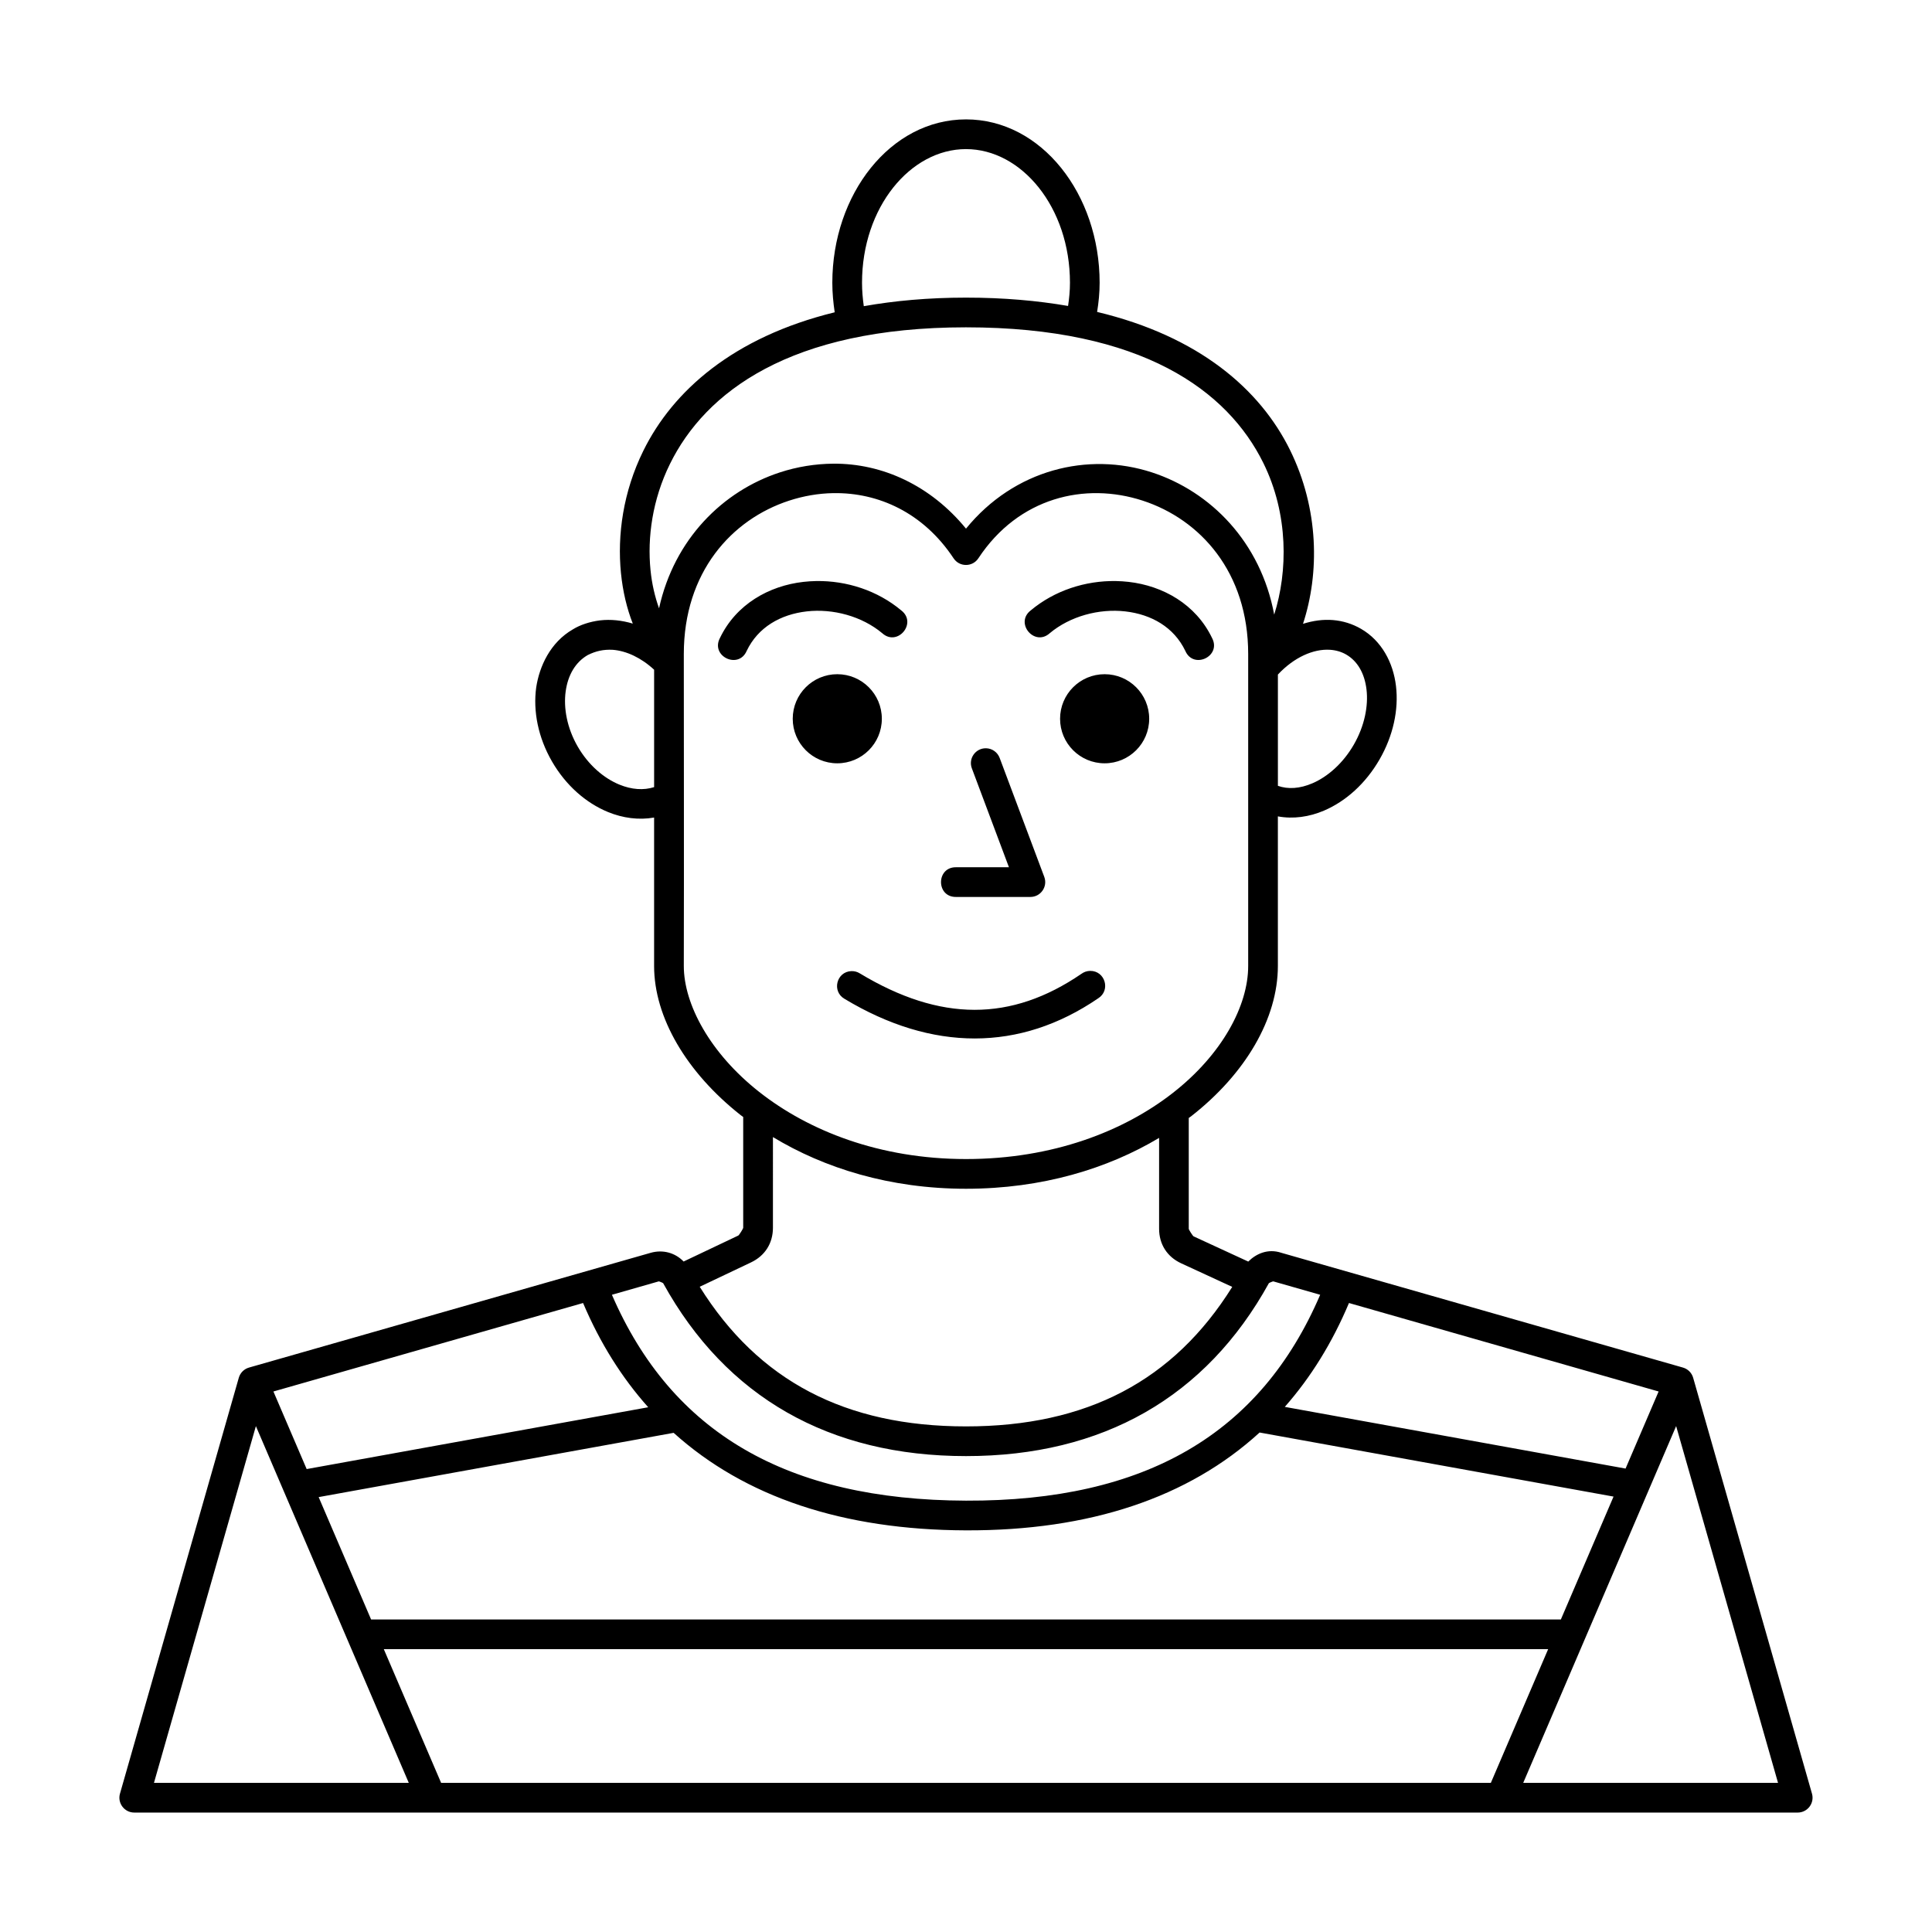 <?xml version="1.0" encoding="UTF-8"?>
<!-- The Best Svg Icon site in the world: iconSvg.co, Visit us! https://iconsvg.co -->
<svg fill="#000000" width="800px" height="800px" version="1.1" viewBox="144 144 512 512" xmlns="http://www.w3.org/2000/svg">
 <path d="m400 175.64c-20.043 0-35.426 19.871-35.426 43.297 0 2.676 0.25 5.277 0.629 7.824-26.902 6.598-42.902 20.852-50.715 36.703-5.363 10.883-6.926 22.34-5.93 32.387 0.484 4.856 1.559 9.391 3.137 13.41-2.883-0.863-5.84-1.188-8.727-0.848-2.699 0.348-5.215 1.176-7.152 2.375-6.008 3.469-8.863 9.82-9.711 15.348-0.875 6.328 0.504 13.297 4.176 19.656 3.66 6.332 8.973 10.992 14.852 13.406 3.918 1.609 8.164 2.176 12.211 1.461v39.336c0 13.582 8.539 28.176 22.965 39.543 0.203 0.164 0.441 0.305 0.648 0.469v29.359c0 0.246-1.078 1.957-1.301 2.066l-14.492 6.883c-2.227-2.312-5.477-3.238-8.75-2.301-35.461 10.121-70.953 20.27-106.43 30.406-1.305 0.371-2.324 1.395-2.699 2.699l-31.488 110.21c-0.719 2.516 1.168 5.016 3.781 5.019h440.83c2.617-0.004 4.504-2.504 3.785-5.019l-31.488-110.21c-0.375-1.305-1.395-2.328-2.699-2.699l-106.43-30.414c-3.566-1.199-6.707 0.258-8.77 2.324l-14.488-6.684c-0.215-0.098-1.285-1.766-1.285-2.004v-29.367c0.203-0.156 0.438-0.297 0.641-0.457 14.438-11.281 22.977-25.926 22.977-39.824v-39.645c4.051 0.75 8.32 0.148 12.25-1.539 5.785-2.481 11.023-7.188 14.68-13.523 3.656-6.332 5.113-13.23 4.371-19.48-0.738-6.254-3.828-12.02-9.277-15.168-2.336-1.348-4.836-2.098-7.387-2.312-2.641-0.223-5.336 0.16-7.977 0.992 4.398-13.426 4.258-30.426-3.438-46.055-7.918-16.074-24.105-30.141-51.125-36.602 0.41-2.527 0.668-5.102 0.668-7.727 0-23.426-15.383-43.297-35.422-43.297zm0 7.875c14.715 0 27.551 15.402 27.551 35.422 0 2.133-0.203 4.172-0.504 6.144-8.137-1.406-17.102-2.207-27.047-2.207-9.977 0-18.949 0.828-27.086 2.269-0.281-2.023-0.469-4.082-0.469-6.207 0-20.02 12.84-35.422 27.555-35.422zm0 47.23c46.758 0 69.387 16.84 78.816 35.988 6.672 13.547 6.496 28.699 2.859 40.148-3.574-19.211-16.816-32.609-32.402-37.691-16.91-5.516-36.465-0.809-49.273 14.906-9.387-11.469-22.199-17.316-35.172-17.215-4.805 0.039-9.586 0.816-14.152 2.309-15.117 4.934-28.016 17.703-32.023 36.02-1.078-3.012-1.895-6.426-2.262-10.137-0.863-8.645 0.496-18.68 5.16-28.137 9.32-18.91 31.715-36.191 78.449-36.191zm-35.129 43.941c11.898-0.188 23.812 5.156 31.844 17.277 1.562 2.352 5.016 2.344 6.566-0.016 10.648-16.148 28.266-20.254 43.551-15.27 15.281 4.984 27.949 18.98 27.949 40.66-0.02 28.59 0 57.996 0 82.656 0 10.574-6.957 23.48-19.949 33.633-12.992 10.152-31.812 17.535-54.832 17.535-23 0-41.82-7.559-54.824-17.805-13.004-10.25-19.961-23.207-19.961-33.363 0.07-30.109 0-55.676 0-82.656 0-21.684 12.641-35.676 27.91-40.66 3.816-1.246 7.777-1.93 11.746-1.992zm-4.547 23.297c-1.145 0.016-2.293 0.094-3.426 0.223-9.07 1.031-17.812 5.906-22.113 14.887-2.535 4.824 4.93 8.398 7.098 3.394 3.004-6.273 8.965-9.668 15.914-10.461 6.949-0.789 14.633 1.281 20 5.777 4.047 3.652 9.359-2.695 5.051-6.035-6.324-5.293-14.5-7.906-22.523-7.785zm79.348 0c-8.023-0.121-16.199 2.492-22.52 7.785-4.309 3.34 1.004 9.688 5.047 6.035 5.367-4.496 13.051-6.566 20-5.777 6.949 0.793 12.91 4.188 15.918 10.461 2.164 5 9.629 1.43 7.098-3.394-4.305-8.98-13.047-13.855-22.117-14.887-1.133-0.129-2.277-0.207-3.426-0.223zm56.777 18.215c1.559 0.102 3.016 0.52 4.293 1.254 2.981 1.723 4.887 4.941 5.398 9.289 0.516 4.344-0.516 9.656-3.375 14.613-2.859 4.953-6.938 8.5-10.961 10.227-3.336 1.434-6.473 1.625-9.148 0.672v-29.492c4.289-4.586 9.43-6.84 13.793-6.562zm-190.05 0.008c3.625 0.289 7.508 2.098 10.949 5.277v31.113c-2.773 0.887-5.938 0.676-9.219-0.672-4.102-1.684-8.188-5.164-11.023-10.066-2.844-4.926-3.805-10.238-3.195-14.645 0.605-4.402 2.644-7.769 5.848-9.617 2.141-1.066 4.16-1.52 6.641-1.391zm59.488 6.465c-6.519 0-11.805 5.285-11.805 11.809 0 6.519 5.285 11.805 11.805 11.805 6.523 0 11.809-5.285 11.809-11.805 0-6.523-5.285-11.809-11.809-11.809zm70.852 0c-6.523 0-11.809 5.285-11.809 11.809 0 6.519 5.285 11.805 11.809 11.805 6.519 0 11.809-5.285 11.809-11.805 0-6.523-5.289-11.809-11.809-11.809zm-31.41 19.629c-2.809-0.066-4.781 2.746-3.762 5.363l9.812 26.168h-14.008c-5.324-0.074-5.324 7.949 0 7.871h19.68c2.75 0.004 4.656-2.742 3.691-5.32l-11.809-31.484c-0.555-1.527-1.984-2.559-3.606-2.598zm27.547 58.996c-0.828 0.016-1.629 0.289-2.293 0.781-18.605 12.715-37.352 12.762-58.723-0.121-0.672-0.422-1.457-0.629-2.25-0.598-3.938 0.156-5.227 5.359-1.82 7.336 23.238 14.012 46.477 14.062 67.23-0.121 3.387-2.113 1.844-7.34-2.144-7.277zm-84.039 44.043c13.57 8.207 30.934 13.695 51.168 13.695 20.223 0 37.59-5.363 51.168-13.48v24.09c0 4.106 2.137 7.438 5.867 9.156l13.516 6.238c-15.543 24.891-38.539 36.973-70.551 36.973-32.027 0-55.027-12.094-70.574-37.004l13.613-6.465c3.691-1.758 5.793-5.078 5.793-9.176zm-30.258 38.238c0.094-0.027 1.117 0.406 1.16 0.48 16.703 30.25 44.078 45.824 80.266 45.824s63.562-15.574 80.262-45.824c0.043-0.074 1.07-0.508 1.164-0.48l12.43 3.551c-15.801 36.812-46.25 54.723-93.844 54.562-47.598-0.156-78.055-18.078-93.855-54.562zm-20.059 5.734c4.492 10.598 10.273 19.797 17.266 27.625l-90.516 16.383-8.812-20.559zm202.97 0 82.059 23.449-8.758 20.426-90.309-16.348c6.879-7.805 12.57-16.977 17.008-27.527zm86.703 32.617 27.004 94.547h-67.527zm-376.38 0.008 40.516 94.539h-67.527zm265.99 1.695 93.801 16.98-13.961 32.566h-315.3l-13.898-32.43 94.074-17.031c18.859 17.004 44.879 25.738 77.469 25.844 32.785 0.109 58.93-8.66 77.82-25.93zm-232.09 57.418h308.56l-15.184 35.426h-278.19z"/>
</svg>